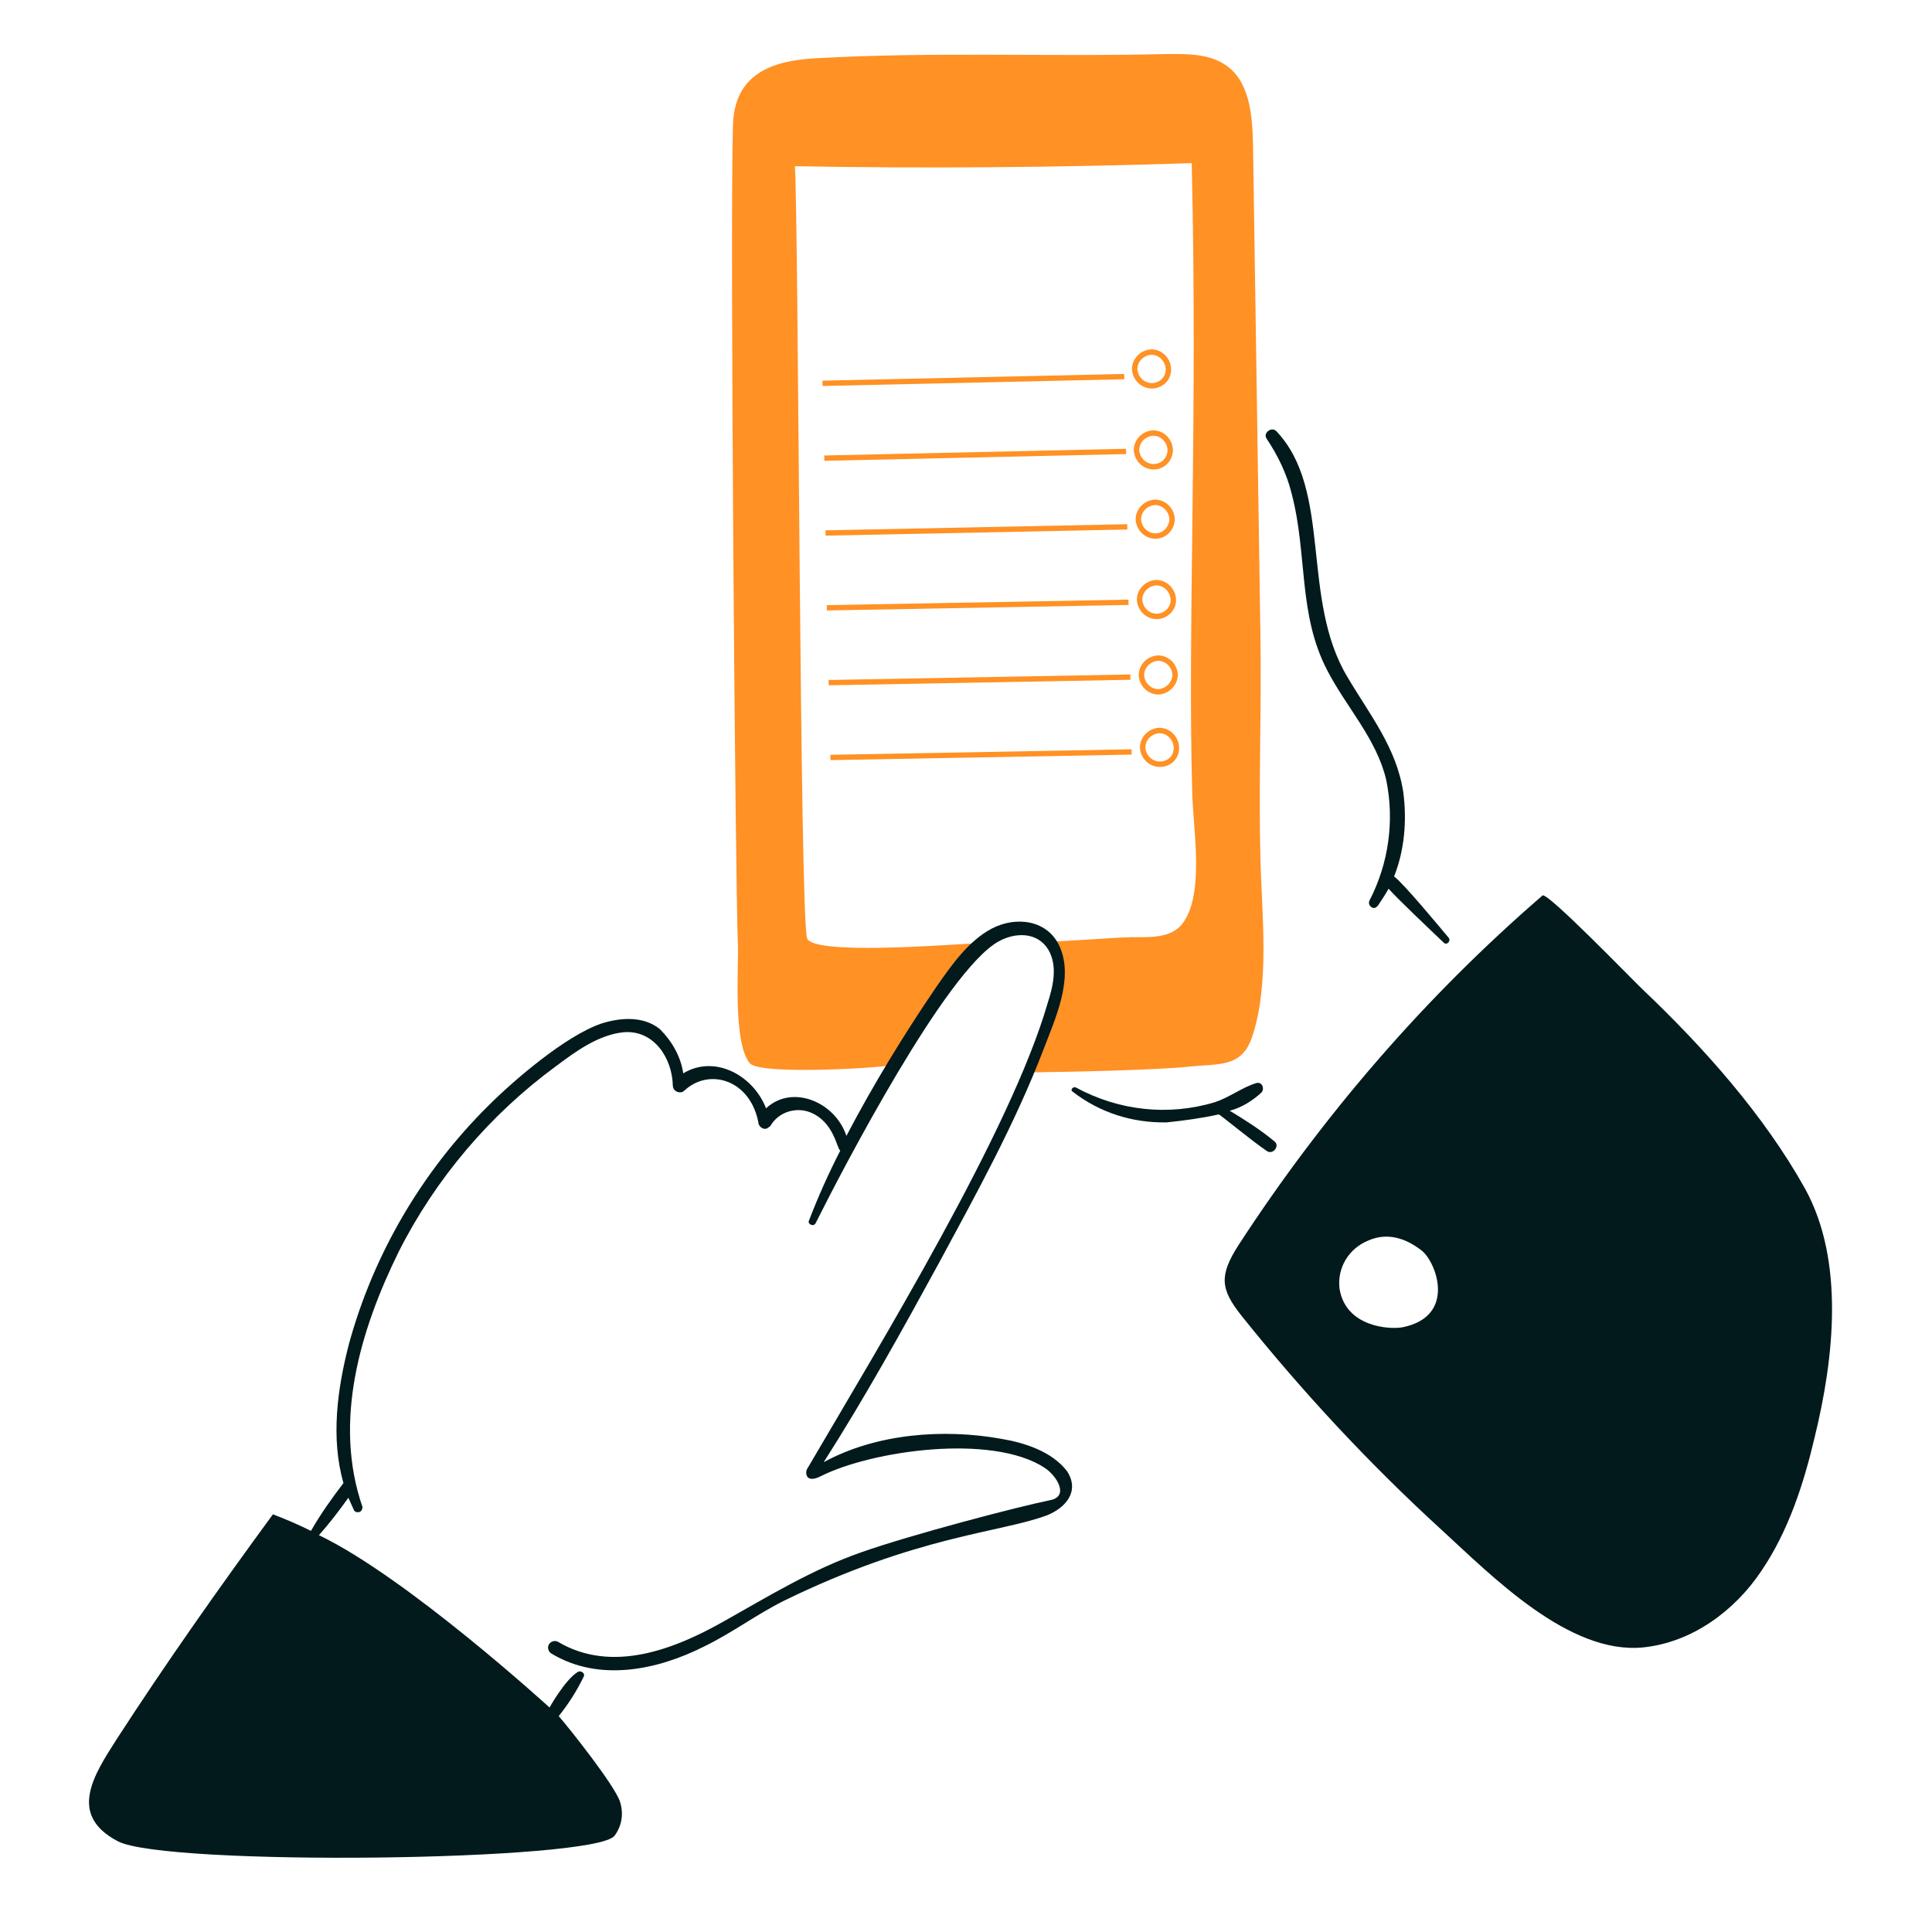 <?xml version="1.0" encoding="utf-8"?>
<svg xmlns="http://www.w3.org/2000/svg" xmlns:xlink="http://www.w3.org/1999/xlink" version="1.1" id="Calque_1" x="0px" y="0px" viewBox="0 0 315 315" style="enable-background:new 0 0 315 315;">
<style type="text/css">
	.st0{fill:#FF9125;}
	.st1{fill:#021A1C;}
	.st2{fill:none;stroke:#FF9125;stroke-width:0.865;stroke-miterlimit:10;}
	.st3{fill:none;stroke:#FF9125;stroke-width:0.885;stroke-miterlimit:10;}
</style>
<path class="st0" d="M205.5,139.8c-0.3-12.2,0.2-24.3,0-36.5c-0.4-26.5-0.8-53-1.2-79.5c-0.1-5-0.5-10.8-4.8-13.4&#xD;&#xA;	c-2.6-1.6-5.8-1.6-8.8-1.6c-19.3,0.5-38.4-0.4-57.7,0.7c-7.4,0.4-13.3,2.7-13.5,11c-0.5,16.6,0.4,124.2,0.8,133.2&#xD;&#xA;	c0.2,3.3-0.9,16.5,2,19.7c1.8,1.9,21.4,0.7,22.7,0.3c2.1-0.7,8.1-13.9,14.1-19.9c-5.5,0.3-26.5,1.9-27.5-0.8&#xD;&#xA;	c-1.2-2.7-1.4-117.6-2-125.9c21.6,0.4,43.1,0.2,64.7-0.5c1,41.9-0.7,76.2,0.1,103.2c0.2,5.6,1.9,15.7-1.4,20.5&#xD;&#xA;	c-1.8,2.7-5.3,2.5-8.4,2.5c-2.5,0-13.5,0.9-14.1,0.7c1.6,0.4,2,2.3,2,3.9c-0.1,5.2-2.6,10.1-4.7,14.9c-1.2,2.7,0.6,2.6,2.7,2.5&#xD;&#xA;	c2.1,0,17.9-0.3,23.5-0.9c4.7-0.5,8.4,0.2,10.1-4.7C207.1,160.5,205.7,148.8,205.5,139.8z"/>
<path class="st1" d="M163.3,234.6c-9.4-1.7-20.4-0.9-29,3.8c6.7-10.5,12.8-21.5,18.8-32.5c6.1-11.3,12.4-22.7,17-34.7&#xD;&#xA;	c1.9-5,5-11.6,2.7-16.8c-1.9-4.4-7.1-5.1-11.1-3c-3.8,2-6.6,6-9.1,9.6c-5.3,7.8-10.2,15.8-14.6,24.2c-1.8-5.5-8.8-8.5-13.1-4.5&#xD;&#xA;	c-2.1-5.4-8.4-8.8-13.5-5.7c-0.4-2.7-1.8-5.2-3.8-7.2c-2.7-2.2-6.5-1.9-9.6-0.9c-5.8,2-14.2,9.2-18.4,13.4&#xD;&#xA;	c-10.8,10.7-18.7,24.2-22.7,38.8c-1.9,7.3-3,15.4-0.9,22.7c-1.9,2.5-3.7,5-5.3,7.8c-2-1-4.1-1.9-6.2-2.7&#xD;&#xA;	c-8.8,12-17.4,24.2-25.5,36.7c-3.7,5.8-8,12.3,0.2,16.6c7.7,4.1,77.9,3.3,81-0.9c1.2-1.6,1.5-3.6,0.9-5.5c-0.8-2.6-8.1-11.8-10-14&#xD;&#xA;	c1.6-2,3-4.2,4.1-6.5c0.2-0.5-0.5-1-1-0.7c-2.1,1.3-4.6,5.8-4.6,5.8s-23.2-21.2-37.6-28.1c1.7-1.9,3.3-4,4.8-6.1&#xD;&#xA;	c0.3,0.7,0.6,1.3,0.9,2c0.2,0.4,0.6,0.4,1,0.3c0.3-0.2,0.4-0.5,0.4-0.8c-4.8-13.9-0.4-28.8,5.9-41.6c6-11.9,14.9-22.4,25.7-30.3&#xD;&#xA;	c3.2-2.4,6.9-5.1,11-5.5c4.9-0.4,7.9,4.2,8,8.7c0,0.6,0.5,1.1,1.2,1.1c0.3,0,0.5-0.1,0.7-0.3c4.1-3.8,10.9-1.7,12.1,5.5&#xD;&#xA;	c0.2,0.5,0.8,0.9,1.3,0.7c0.3-0.1,0.4-0.3,0.6-0.4c1.3-2.3,4.2-3.2,6.6-2.2c3.8,1.6,4.2,5.8,4.8,6.2c-1.9,3.7-3.6,7.5-5.1,11.4&#xD;&#xA;	c-0.3,0.6,0.8,1.1,1.1,0.4c4.4-8.8,21.2-41.1,29.8-45.9c2.7-1.5,6.3-1.6,8.1,1.3c1.6,2.7,0.8,6-0.1,8.8c-6,20.7-27.2,55.4-39.2,75.9&#xD;&#xA;	c-0.3,0.4-0.4,2.5,2.2,1.2c8.3-4.2,27.9-7,36.5-1.4c2,1.3,4.1,4.7,0.9,5.3c-5,1-22.6,5.6-30.8,8.5c-8,2.8-15,7.1-22.3,11.2&#xD;&#xA;	c-8.1,4.6-18.3,8.6-27.1,3.4c-0.5-0.3-1.2-0.1-1.5,0.4c-0.3,0.5-0.1,1.2,0.4,1.5l0,0c7.8,4.7,17.3,2.7,25-1.2&#xD;&#xA;	c4.5-2.2,8.5-5.2,12.9-7.4c21.7-10.6,35.2-11.1,42.8-13.9c3.1-1.2,5.5-3.9,3.4-7.2C171.5,236.6,166.9,235.2,163.3,234.6z"/>
<path class="st1" d="M210.6,80.5c2.6,9.9,1,19.6,5.8,28.8c3.1,6,8,11.1,9.6,17.8c1.4,6.7,0.4,13.7-2.7,19.7&#xD;&#xA;	c-0.2,0.4-0.1,0.8,0.3,1.1c0.4,0.3,0.8,0.1,1.1-0.3c0.6-0.9,1.2-1.8,1.7-2.7c1.1,1.3,7.3,7.2,9,8.8c0.5,0.5,1.2-0.3,0.8-0.8&#xD;&#xA;	c-1.6-1.9-7.3-8.8-8.9-10c1.7-4.3,2.1-9.1,1.5-13.7c-1.1-7.3-5.5-12.7-9.1-18.8c-7.7-12.8-2.4-30.4-11.6-40.1&#xD;&#xA;	c-0.8-0.8-2.2,0.3-1.6,1.2C208.3,74.2,209.8,77.2,210.6,80.5z"/>
<path class="st1" d="M206.6,187.7c1,0.6,2.1-0.9,1.2-1.6c-2.3-1.9-4.8-3.5-7.3-5c1.9-0.5,3.7-1.6,5.2-3c0.5-0.6,0.1-1.8-0.9-1.5&#xD;&#xA;	c-2.3,0.7-4.3,2.3-6.7,3.1c-7.6,2.3-15.7,1.4-22.7-2.4c-0.4-0.2-1,0.4-0.5,0.7c4.4,3.4,9.7,5.1,15.3,5c2.9-0.3,5.8-0.7,8.5-1.3&#xD;&#xA;	C198.8,181.6,203.8,185.8,206.6,187.7z"/>
<path class="st1" d="M294.3,193.8c-6.7-12-16.5-23-26.5-32.5c-1.5-1.4-15.5-15.9-16.3-15.3c-19.1,16.5-35.7,35.7-49.5,56.9&#xD;&#xA;	c-3.3,5.1-3,7.3,0.4,11.6c10,12.5,20.9,24.2,32.6,34.9c8.3,7.6,20.8,20.4,32.9,19.2c7.9-0.8,14.9-5.9,19.3-12.5&#xD;&#xA;	c4.4-6.5,6.9-14.2,8.7-21.9C299,221.5,300.8,205.6,294.3,193.8z M228.7,216.4c-2.1,0.4-9.3,0-10.3-6.3c-0.4-3.4,1.5-6.5,4.6-7.8&#xD;&#xA;	c3.1-1.4,6.1-0.5,8.8,1.6C234.2,205.8,237.5,214.6,228.7,216.4z"/>
<line class="st2" x1="134.1" y1="62.5" x2="183.3" y2="61.4"/>
<line class="st2" x1="134.4" y1="74.7" x2="183.6" y2="73.6"/>
<line class="st2" x1="134.6" y1="86.9" x2="183.8" y2="85.9"/>
<line class="st2" x1="134.8" y1="99.1" x2="184" y2="98.2"/>
<line class="st2" x1="135.1" y1="111.3" x2="184.3" y2="110.4"/>
<line class="st2" x1="135.4" y1="123.5" x2="184.5" y2="122.6"/>
<path class="st3" d="M187.8,62.9L187.8,62.9c-1.5,0-2.7-1.2-2.8-2.7l0,0c0-1.5,1.2-2.7,2.7-2.8l0,0c1.5,0,2.7,1.2,2.8,2.7l0,0&#xD;&#xA;	C190.6,61.7,189.3,62.9,187.8,62.9z"/>
<path class="st3" d="M188.1,76.1L188.1,76.1c-1.5,0-2.7-1.2-2.8-2.7l0,0c0-1.5,1.2-2.7,2.7-2.8l0,0c1.5,0,2.7,1.2,2.8,2.7l0,0&#xD;&#xA;	C190.8,74.9,189.6,76.1,188.1,76.1z"/>
<path class="st3" d="M188.4,87.4L188.4,87.4c-1.5,0-2.7-1.2-2.8-2.7l0,0c0-1.5,1.2-2.7,2.7-2.8l0,0c1.5,0,2.7,1.2,2.8,2.7l0,0&#xD;&#xA;	C191.1,86.1,189.9,87.4,188.4,87.4z"/>
<path class="st3" d="M188.6,100.5L188.6,100.5c-1.5,0-2.7-1.2-2.8-2.7l0,0c0-1.5,1.2-2.7,2.7-2.8l0,0c1.5,0,2.7,1.2,2.8,2.7l0,0&#xD;&#xA;	C191.4,99.2,190.1,100.5,188.6,100.5z"/>
<path class="st3" d="M188.9,112.8L188.9,112.8c-1.5,0-2.7-1.2-2.8-2.7l0,0c0-1.5,1.2-2.7,2.7-2.8l0,0c1.5,0,2.7,1.2,2.8,2.7l0,0&#xD;&#xA;	C191.6,111.4,190.4,112.7,188.9,112.8z"/>
<path class="st3" d="M189.1,124.6L189.1,124.6c-1.5,0-2.7-1.2-2.8-2.7l0,0c0-1.5,1.2-2.7,2.7-2.8l0,0c1.5,0,2.7,1.2,2.8,2.7l0,0&#xD;&#xA;	C191.9,123.4,190.7,124.6,189.1,124.6z"/>
</svg>